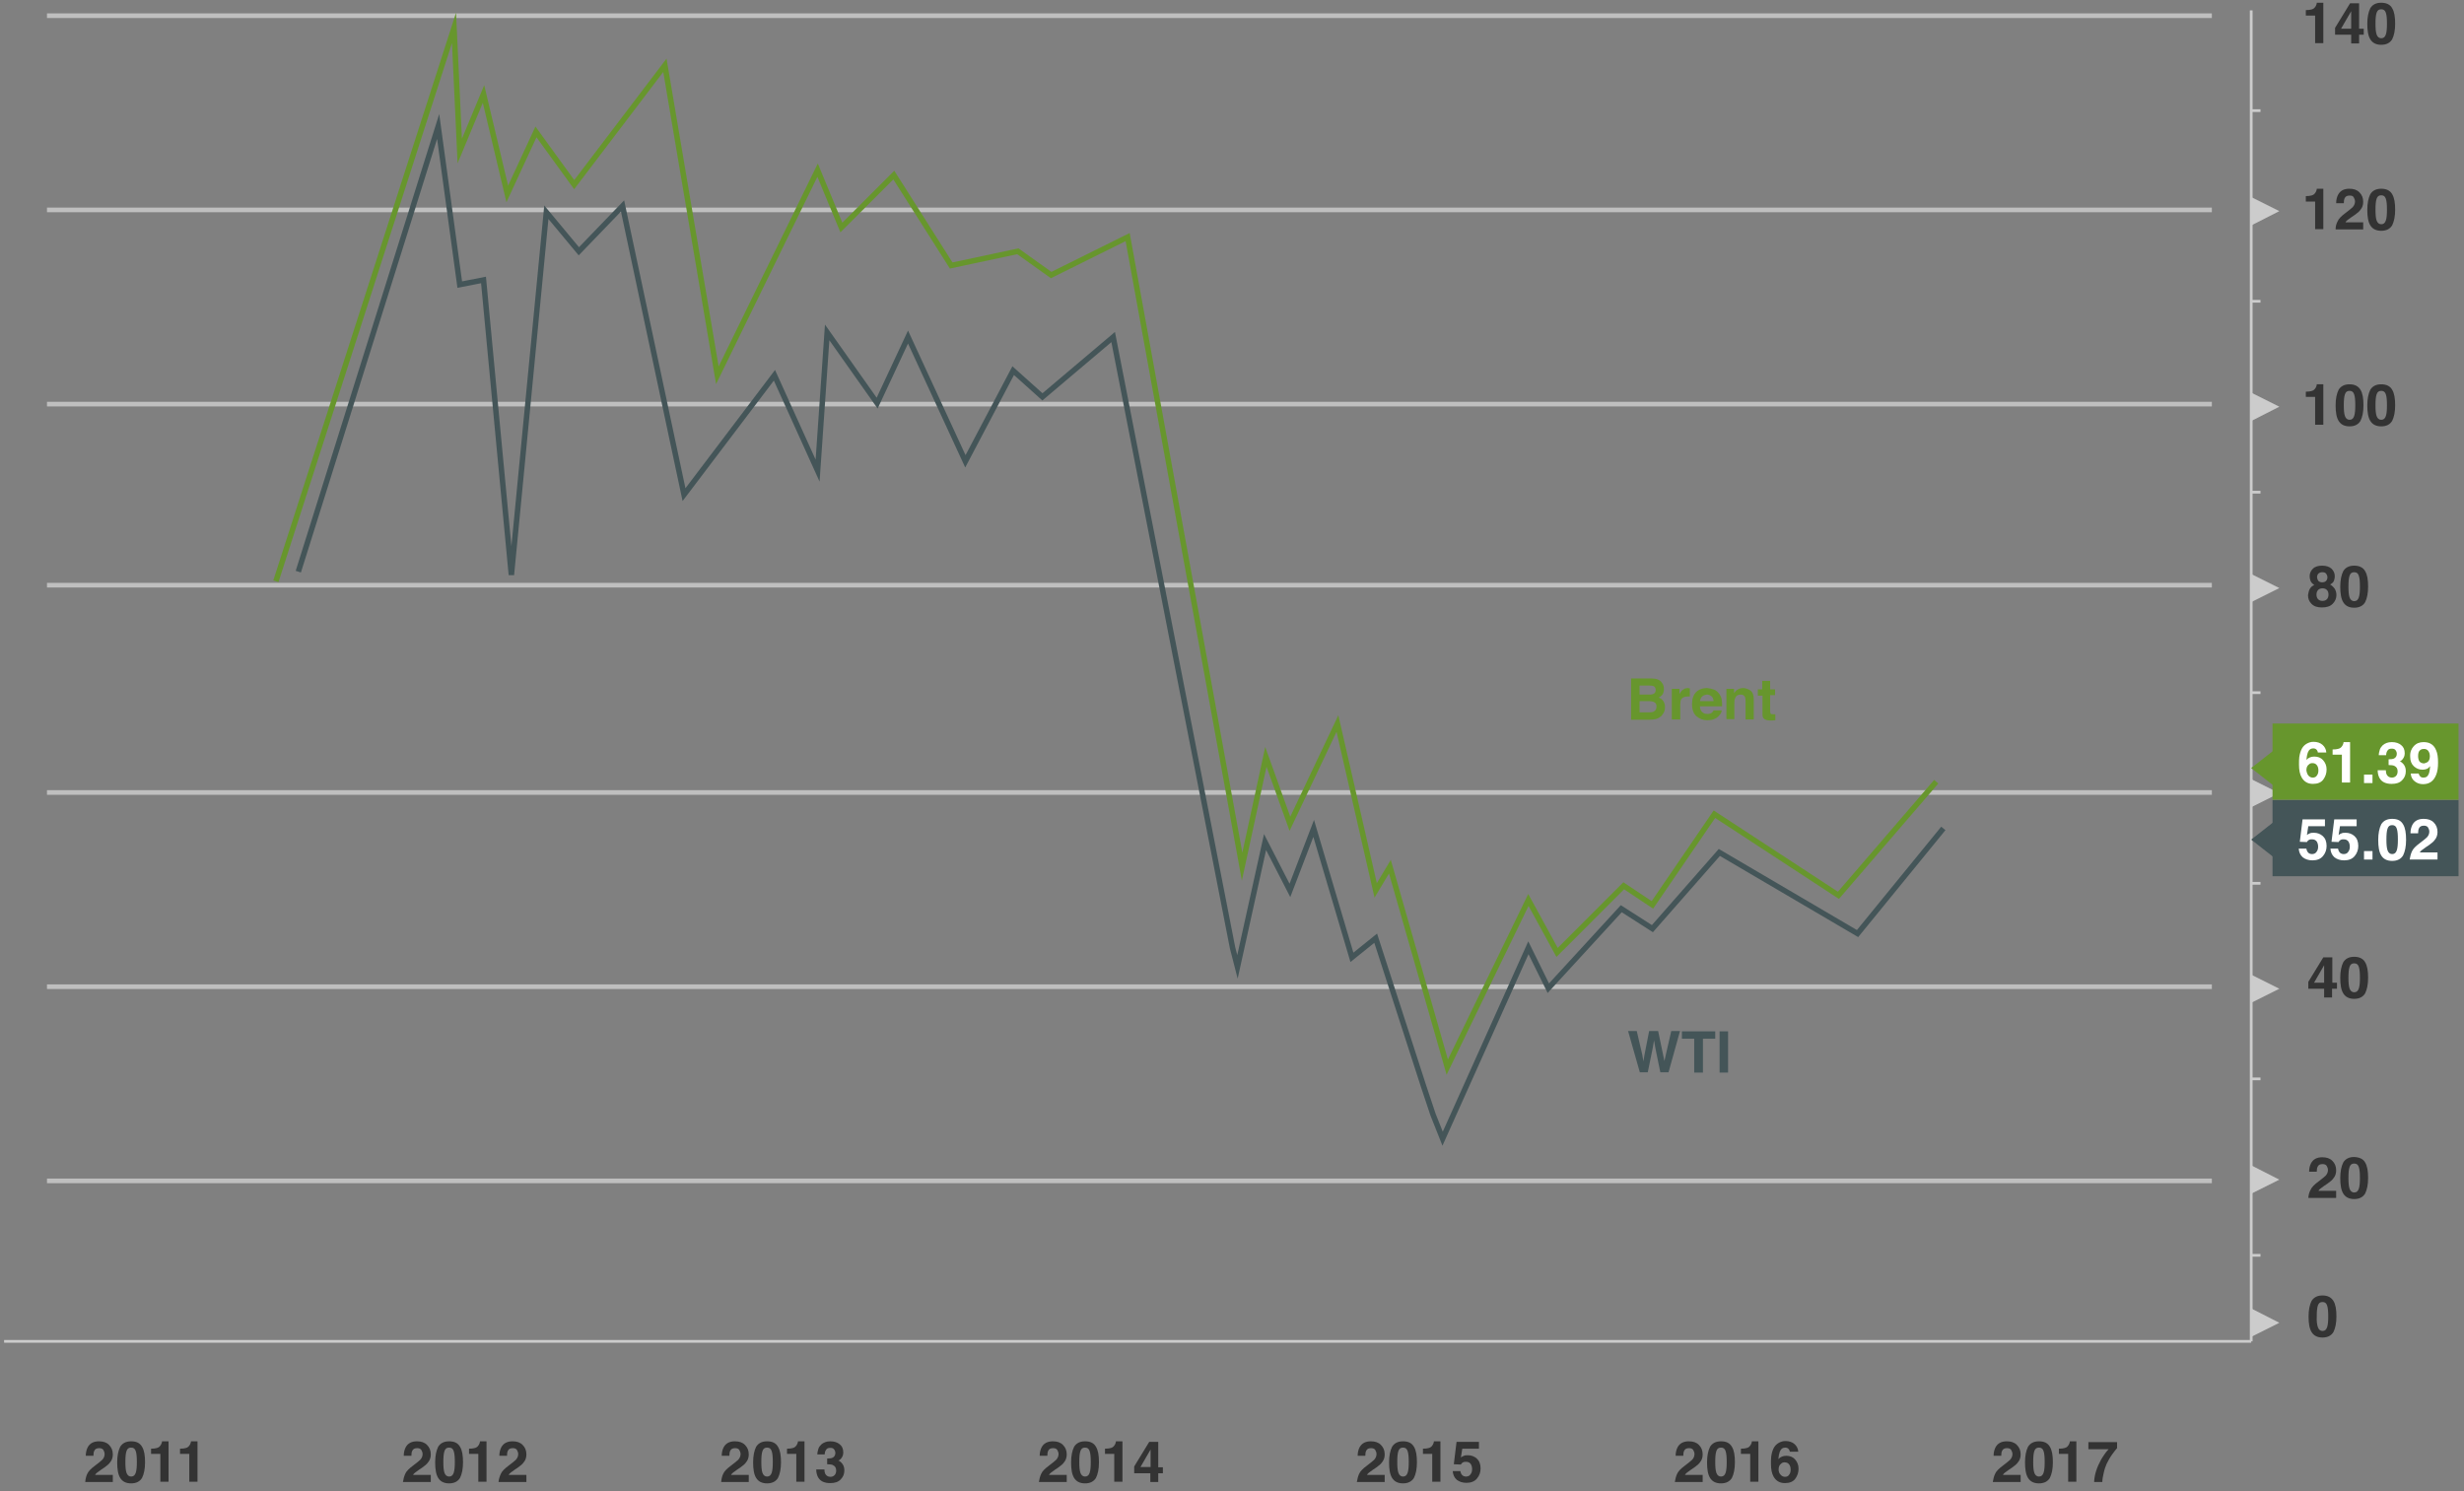 <?xml version="1.0" encoding="utf-8"?>
<!-- Generator: Adobe Illustrator 21.1.0, SVG Export Plug-In . SVG Version: 6.00 Build 0)  -->
<svg version="1.1" id="Layer_1" xmlns="http://www.w3.org/2000/svg" xmlns:xlink="http://www.w3.org/1999/xlink" x="0px" y="0px"
	 viewBox="0 0 902 546" style="enable-background:new 0 0 902 546;" xml:space="preserve">
<rect x="0" y="0" width="902" height="546" fill="#808080" stroke="none"/>
<style type="text/css">
	.st0{fill:#CCCCCC;}
	.st1{fill:#445558;}
	.st2{fill:#67962D;}
	.st3{opacity:0.6;fill:#EAEAEA;}
	.st4{fill:#333333;}
	.st5{fill:none;stroke:#CCCCCC;stroke-miterlimit:10;}
	.st6{fill:#FFFFFF;}
	.st7{fill:none;stroke:#67962D;stroke-width:2;stroke-miterlimit:10;}
	.st8{fill:none;stroke:#445558;stroke-width:2;stroke-miterlimit:10;}
</style>
<polygon class="st0" points="834.4,290.4 823.8,285.1 823.8,295.7 "/>
<rect x="831.9" y="292.9" class="st1" width="68.1" height="27.9"/>
<rect x="831.9" y="264.9" class="st2" width="68.1" height="27.9"/>
<g>
	<g>
		<rect x="17.2" y="76" class="st3" width="792.5" height="1.7"/>
		<rect x="17.2" y="147.1" class="st3" width="792.5" height="1.7"/>
		<rect x="17.2" y="4.9" class="st3" width="792.5" height="1.7"/>
		<rect x="17.2" y="289.3" class="st3" width="792.5" height="1.7"/>
		<rect x="17.2" y="360.4" class="st3" width="792.5" height="1.7"/>
		<rect x="17.2" y="431.5" class="st3" width="792.5" height="1.7"/>
		<rect x="17.2" y="213.4" class="st3" width="792.5" height="1.7"/>
	</g>
</g>
<g>
	<path class="st4" d="M845.5,215.7c0.4-0.7,0.9-1.2,1.7-1.5c-0.7-0.5-1.2-1-1.4-1.6c-0.2-0.6-0.3-1.1-0.3-1.6c0-1.1,0.4-2,1.2-2.8
		c0.8-0.8,2-1.1,3.4-1.1c1.5,0,2.6,0.4,3.4,1.1c0.8,0.8,1.2,1.7,1.2,2.8c0,0.5-0.1,1-0.3,1.6c-0.2,0.6-0.7,1-1.4,1.4
		c0.7,0.4,1.3,1,1.7,1.6c0.4,0.7,0.6,1.4,0.6,2.3c0,1.2-0.5,2.3-1.4,3.2c-0.9,0.9-2.2,1.3-3.9,1.3c-1.7,0-2.9-0.4-3.8-1.3
		c-0.9-0.9-1.3-1.9-1.3-3.2C845,217.1,845.2,216.3,845.5,215.7z M848.6,219.4c0.4,0.4,0.9,0.6,1.6,0.6s1.2-0.2,1.6-0.6
		c0.4-0.4,0.6-1,0.6-1.7c0-0.8-0.2-1.3-0.6-1.7c-0.4-0.4-0.9-0.6-1.6-0.6s-1.2,0.2-1.6,0.6c-0.4,0.4-0.6,1-0.6,1.7
		C848,218.4,848.2,219,848.6,219.4z M848.7,212.7c0.3,0.3,0.8,0.5,1.4,0.5c0.6,0,1.1-0.2,1.4-0.5c0.3-0.3,0.5-0.8,0.5-1.3
		c0-0.6-0.2-1-0.5-1.4s-0.8-0.5-1.4-0.5c-0.6,0-1,0.2-1.4,0.5c-0.3,0.3-0.5,0.8-0.5,1.4C848.3,211.9,848.4,212.3,848.7,212.7z"/>
	<path class="st4" d="M865.8,209.1c0.8,1.3,1.1,3.2,1.1,5.7c0,2.4-0.4,4.3-1.1,5.7c-0.8,1.3-2.1,2-4,2c-1.9,0-3.2-0.7-4-2
		c-0.8-1.3-1.1-3.2-1.1-5.7c0-2.4,0.4-4.3,1.1-5.7c0.8-1.3,2.1-2,4-2C863.7,207.1,865.1,207.8,865.8,209.1z M860.1,218.7
		c0.3,0.9,0.9,1.4,1.7,1.4c0.9,0,1.4-0.5,1.7-1.4c0.3-0.9,0.4-2.2,0.4-3.9c0-1.8-0.1-3.1-0.4-4c-0.3-0.9-0.8-1.3-1.7-1.3
		c-0.9,0-1.4,0.4-1.7,1.3c-0.3,0.9-0.4,2.2-0.4,4C859.7,216.5,859.8,217.8,860.1,218.7z"/>
</g>
<g>
	<path class="st4" d="M855.4,362h-1.7v3.2h-2.9V362H845v-2.5l5.5-9h3.3v9.3h1.7V362z M850.8,359.8v-6.4l-3.7,6.4H850.8z"/>
	<path class="st4" d="M865.8,352.3c0.8,1.3,1.1,3.2,1.1,5.7c0,2.4-0.4,4.3-1.1,5.7c-0.8,1.3-2.1,2-4,2c-1.9,0-3.2-0.7-4-2
		c-0.8-1.3-1.1-3.2-1.1-5.7c0-2.4,0.4-4.3,1.1-5.7c0.8-1.3,2.1-2,4-2C863.7,350.3,865.1,351,865.8,352.3z M860.1,361.9
		c0.3,0.9,0.9,1.4,1.7,1.4c0.9,0,1.4-0.5,1.7-1.4c0.3-0.9,0.4-2.2,0.4-3.9c0-1.8-0.1-3.1-0.4-4c-0.3-0.9-0.8-1.3-1.7-1.3
		c-0.9,0-1.4,0.4-1.7,1.3c-0.3,0.9-0.4,2.2-0.4,4C859.7,359.7,859.8,361,860.1,361.9z"/>
</g>
<g>
	<path class="st4" d="M854.2,476.3c0.8,1.3,1.1,3.2,1.1,5.7c0,2.4-0.4,4.3-1.1,5.7c-0.8,1.3-2.1,2-4,2c-1.9,0-3.2-0.7-4-2
		c-0.8-1.3-1.1-3.2-1.1-5.7c0-2.4,0.4-4.3,1.1-5.7c0.8-1.3,2.1-2,4-2C852.1,474.3,853.4,475,854.2,476.3z M848.5,485.9
		c0.3,0.9,0.9,1.4,1.7,1.4c0.9,0,1.4-0.5,1.7-1.4c0.3-0.9,0.4-2.2,0.4-3.9c0-1.8-0.1-3.1-0.4-4c-0.3-0.9-0.8-1.3-1.7-1.3
		c-0.9,0-1.4,0.4-1.7,1.3c-0.3,0.9-0.4,2.2-0.4,4C848,483.7,848.2,485,848.5,485.9z"/>
</g>
<g>
	<path class="st4" d="M844.1,5.7v-2c0.9,0,1.6-0.1,1.9-0.2c0.6-0.1,1.1-0.4,1.4-0.8c0.3-0.3,0.4-0.6,0.6-1.1
		c0.1-0.3,0.1-0.5,0.1-0.6h2.4v14.8h-3V5.7H844.1z"/>
	<path class="st4" d="M865.3,12.7h-1.7v3.2h-2.9v-3.2h-5.9v-2.5l5.5-9h3.3v9.3h1.7V12.7z M860.7,10.5V4.1l-3.7,6.4H860.7z"/>
	<path class="st4" d="M875.7,3c0.8,1.3,1.1,3.2,1.1,5.7c0,2.4-0.4,4.3-1.1,5.7c-0.8,1.3-2.1,2-4,2c-1.9,0-3.2-0.7-4-2
		s-1.1-3.2-1.1-5.7c0-2.4,0.4-4.3,1.1-5.7c0.8-1.3,2.1-2,4-2C873.6,1,875,1.7,875.7,3z M870,12.6c0.3,0.9,0.9,1.4,1.7,1.4
		c0.9,0,1.4-0.5,1.7-1.4c0.3-0.9,0.4-2.2,0.4-3.9c0-1.8-0.1-3.1-0.4-4c-0.3-0.9-0.8-1.3-1.7-1.3c-0.9,0-1.4,0.4-1.7,1.3
		c-0.3,0.9-0.4,2.2-0.4,4C869.6,10.4,869.7,11.7,870,12.6z"/>
</g>
<g>
	<path class="st4" d="M844.1,73.8v-2c0.9,0,1.6-0.1,1.9-0.2c0.6-0.1,1.1-0.4,1.4-0.8c0.3-0.3,0.4-0.6,0.6-1.1
		c0.1-0.3,0.1-0.5,0.1-0.6h2.4v14.8h-3V73.8H844.1z"/>
	<path class="st4" d="M855.7,81.1c0.4-1,1.4-2,2.9-3.1c1.3-1,2.2-1.7,2.6-2.1c0.6-0.6,0.9-1.4,0.9-2.1c0-0.6-0.2-1.1-0.5-1.6
		s-0.8-0.6-1.5-0.6c-0.9,0-1.5,0.3-1.8,1c-0.2,0.4-0.3,1-0.3,1.8h-2.8c0-1.3,0.3-2.3,0.7-3.1c0.8-1.5,2.2-2.2,4.1-2.2
		c1.6,0,2.8,0.4,3.7,1.3c0.9,0.9,1.4,2,1.4,3.5c0,1.1-0.3,2.1-1,2.9c-0.4,0.6-1.1,1.2-2.1,1.9l-1.2,0.8c-0.7,0.5-1.2,0.9-1.5,1.1
		c-0.3,0.2-0.5,0.5-0.7,0.8h6.5v2.6H855C855,83,855.2,82,855.7,81.1z"/>
	<path class="st4" d="M875.7,71.1c0.8,1.3,1.1,3.2,1.1,5.7c0,2.4-0.4,4.3-1.1,5.7c-0.8,1.3-2.1,2-4,2c-1.9,0-3.2-0.7-4-2
		s-1.1-3.2-1.1-5.7c0-2.4,0.4-4.3,1.1-5.7c0.8-1.3,2.1-2,4-2C873.6,69.1,875,69.8,875.7,71.1z M870,80.7c0.3,0.9,0.9,1.4,1.7,1.4
		c0.9,0,1.4-0.5,1.7-1.4c0.3-0.9,0.4-2.2,0.4-3.9c0-1.8-0.1-3.1-0.4-4c-0.3-0.9-0.8-1.3-1.7-1.3c-0.9,0-1.4,0.4-1.7,1.3
		c-0.3,0.9-0.4,2.2-0.4,4C869.6,78.5,869.7,79.8,870,80.7z"/>
</g>
<g>
	<path class="st4" d="M844.1,145.4v-2c0.9,0,1.6-0.1,1.9-0.2c0.6-0.1,1.1-0.4,1.4-0.8c0.3-0.3,0.4-0.6,0.6-1.1
		c0.1-0.3,0.1-0.5,0.1-0.6h2.4v14.8h-3v-10.2H844.1z"/>
	<path class="st4" d="M864.1,142.7c0.8,1.3,1.1,3.2,1.1,5.7c0,2.4-0.4,4.3-1.1,5.7c-0.8,1.3-2.1,2-4,2c-1.9,0-3.2-0.7-4-2
		c-0.8-1.3-1.1-3.2-1.1-5.7c0-2.4,0.4-4.3,1.1-5.7c0.8-1.3,2.1-2,4-2C862,140.7,863.3,141.4,864.1,142.7z M858.4,152.3
		c0.3,0.9,0.9,1.4,1.7,1.4c0.9,0,1.4-0.5,1.7-1.4c0.3-0.9,0.4-2.2,0.4-3.9c0-1.8-0.1-3.1-0.4-4c-0.3-0.9-0.8-1.3-1.7-1.3
		c-0.9,0-1.4,0.4-1.7,1.3c-0.3,0.9-0.4,2.2-0.4,4C858,150.1,858.1,151.4,858.4,152.3z"/>
	<path class="st4" d="M875.7,142.7c0.8,1.3,1.1,3.2,1.1,5.7c0,2.4-0.4,4.3-1.1,5.7c-0.8,1.3-2.1,2-4,2c-1.9,0-3.2-0.7-4-2
		s-1.1-3.2-1.1-5.7c0-2.4,0.4-4.3,1.1-5.7c0.8-1.3,2.1-2,4-2C873.6,140.7,875,141.4,875.7,142.7z M870,152.3
		c0.3,0.9,0.9,1.4,1.7,1.4c0.9,0,1.4-0.5,1.7-1.4c0.3-0.9,0.4-2.2,0.4-3.9c0-1.8-0.1-3.1-0.4-4c-0.3-0.9-0.8-1.3-1.7-1.3
		c-0.9,0-1.4,0.4-1.7,1.3c-0.3,0.9-0.4,2.2-0.4,4C869.6,150.1,869.7,151.4,870,152.3z"/>
</g>
<line class="st5" x1="824.1" y1="3.8" x2="824.1" y2="491.1"/>
<line class="st5" x1="824.1" y1="491.1" x2="1.5" y2="491.1"/>
<g>
	<path class="st2" d="M608.4,250c0.5,0.6,0.7,1.4,0.7,2.3c0,0.9-0.2,1.7-0.7,2.2c-0.3,0.3-0.6,0.6-1.2,0.9c0.8,0.3,1.3,0.7,1.7,1.3
		c0.4,0.6,0.6,1.3,0.6,2.2c0,0.9-0.2,1.7-0.7,2.4c-0.3,0.5-0.6,0.9-1.1,1.2c-0.5,0.4-1,0.6-1.7,0.8c-0.7,0.1-1.4,0.2-2.1,0.2h-6.8
		v-15.1h7.3C606.4,248.4,607.7,248.9,608.4,250z M600.2,251v3.3h3.7c0.7,0,1.2-0.1,1.6-0.4c0.4-0.2,0.6-0.7,0.6-1.3
		c0-0.7-0.3-1.2-0.8-1.4c-0.5-0.2-1.1-0.2-1.8-0.2H600.2z M600.2,256.8v4h3.7c0.7,0,1.2-0.1,1.5-0.3c0.7-0.3,1-1,1-1.9
		c0-0.8-0.3-1.3-1-1.6c-0.4-0.2-0.9-0.2-1.5-0.3H600.2z"/>
	<path class="st2" d="M618.3,252c0,0,0.1,0,0.3,0v3c-0.2,0-0.3,0-0.5,0c-0.1,0-0.3,0-0.3,0c-1.2,0-2,0.4-2.4,1.1
		c-0.2,0.4-0.3,1.1-0.3,2v5.3H612v-11.2h2.8v1.9c0.4-0.7,0.8-1.3,1.2-1.5c0.5-0.5,1.3-0.7,2.1-0.7C618.2,252,618.2,252,618.3,252z"
		/>
	<path class="st2" d="M627.5,252.5c0.8,0.3,1.4,0.9,1.9,1.6c0.5,0.7,0.8,1.4,0.9,2.3c0.1,0.5,0.1,1.2,0.1,2.2h-8.1
		c0,1.1,0.4,1.9,1.2,2.4c0.4,0.3,1,0.4,1.6,0.4c0.7,0,1.2-0.2,1.6-0.5c0.2-0.2,0.4-0.4,0.6-0.8h3c-0.1,0.7-0.4,1.3-1.1,2
		c-1,1.1-2.4,1.6-4.2,1.6c-1.5,0-2.8-0.5-3.9-1.4s-1.7-2.4-1.7-4.5c0-1.9,0.5-3.4,1.5-4.4c1-1,2.4-1.5,4-1.5
		C625.8,252,626.7,252.2,627.5,252.5z M623.1,255c-0.4,0.4-0.7,1-0.8,1.7h5c-0.1-0.8-0.3-1.4-0.8-1.8c-0.5-0.4-1-0.6-1.7-0.6
		C624.1,254.4,623.5,254.6,623.1,255z"/>
	<path class="st2" d="M640.9,252.9c0.7,0.6,1.1,1.6,1.1,3v7.5h-3v-6.8c0-0.6-0.1-1-0.2-1.4c-0.3-0.6-0.8-0.9-1.6-0.9
		c-1,0-1.7,0.4-2,1.3c-0.2,0.4-0.3,1-0.3,1.7v6h-2.9v-11.1h2.8v1.6c0.4-0.6,0.7-1,1.1-1.2c0.6-0.4,1.4-0.7,2.3-0.7
		C639.2,252,640.1,252.3,640.9,252.9z"/>
	<path class="st2" d="M643.5,254.5v-2.1h1.6v-3.1h2.9v3.1h1.8v2.1H648v5.9c0,0.5,0.1,0.7,0.2,0.9s0.5,0.2,1.1,0.2c0.1,0,0.2,0,0.3,0
		c0.1,0,0.2,0,0.3,0v2.2l-1.4,0.1c-1.4,0-2.3-0.2-2.8-0.7c-0.3-0.3-0.5-0.8-0.5-1.5v-6.9H643.5z"/>
</g>
<g>
	<path class="st4" d="M31.9,539.7c0.4-1,1.4-2,2.9-3.1c1.3-1,2.2-1.7,2.6-2.1c0.6-0.6,0.9-1.4,0.9-2.1c0-0.6-0.2-1.1-0.5-1.6
		c-0.3-0.4-0.8-0.6-1.5-0.6c-0.9,0-1.5,0.3-1.8,1c-0.2,0.4-0.3,1-0.3,1.8h-2.8c0-1.3,0.3-2.3,0.7-3.1c0.8-1.5,2.2-2.2,4.1-2.2
		c1.6,0,2.8,0.4,3.7,1.3c0.9,0.9,1.4,2,1.4,3.5c0,1.1-0.3,2.1-1,2.9c-0.4,0.6-1.1,1.2-2.1,1.9l-1.2,0.8c-0.7,0.5-1.2,0.9-1.5,1.1
		c-0.3,0.2-0.5,0.5-0.7,0.8h6.5v2.6H31.2C31.3,541.5,31.5,540.6,31.9,539.7z"/>
	<path class="st4" d="M52,529.7c0.8,1.3,1.1,3.2,1.1,5.7c0,2.4-0.4,4.3-1.1,5.7c-0.8,1.3-2.1,2-4,2c-1.9,0-3.2-0.7-4-2
		s-1.1-3.2-1.1-5.7c0-2.4,0.4-4.3,1.1-5.7c0.8-1.3,2.1-2,4-2C49.9,527.7,51.2,528.3,52,529.7z M46.3,539.2c0.3,0.9,0.9,1.4,1.7,1.4
		c0.9,0,1.4-0.5,1.7-1.4c0.3-0.9,0.4-2.2,0.4-3.9c0-1.8-0.1-3.1-0.4-4c-0.3-0.9-0.8-1.3-1.7-1.3c-0.9,0-1.4,0.4-1.7,1.3
		c-0.3,0.9-0.4,2.2-0.4,4C45.9,537,46,538.3,46.3,539.2z"/>
	<path class="st4" d="M55.3,532.4v-2c0.9,0,1.6-0.1,1.9-0.2c0.6-0.1,1.1-0.4,1.4-0.8c0.3-0.3,0.4-0.6,0.6-1.1
		c0.1-0.3,0.1-0.5,0.1-0.6h2.4v14.8h-3v-10.2H55.3z"/>
	<path class="st4" d="M65.9,532.4v-2c0.9,0,1.6-0.1,1.9-0.2c0.6-0.1,1.1-0.4,1.4-0.8c0.3-0.3,0.4-0.6,0.6-1.1
		c0.1-0.3,0.1-0.5,0.1-0.6h2.4v14.8h-3v-10.2H65.9z"/>
</g>
<g>
	<path class="st4" d="M148.3,539.7c0.4-1,1.4-2,2.9-3.1c1.3-1,2.2-1.7,2.6-2.1c0.6-0.6,0.9-1.4,0.9-2.1c0-0.6-0.2-1.1-0.5-1.6
		c-0.3-0.4-0.8-0.6-1.5-0.6c-0.9,0-1.5,0.3-1.8,1c-0.2,0.4-0.3,1-0.3,1.8h-2.8c0-1.3,0.3-2.3,0.7-3.1c0.8-1.5,2.2-2.2,4.1-2.2
		c1.6,0,2.8,0.4,3.7,1.3c0.9,0.9,1.4,2,1.4,3.5c0,1.1-0.3,2.1-1,2.9c-0.4,0.6-1.1,1.2-2.1,1.9l-1.2,0.8c-0.7,0.5-1.2,0.9-1.5,1.1
		c-0.3,0.2-0.5,0.5-0.7,0.8h6.5v2.6h-10.2C147.7,541.5,147.9,540.6,148.3,539.7z"/>
	<path class="st4" d="M168.4,529.7c0.8,1.3,1.1,3.2,1.1,5.7c0,2.4-0.4,4.3-1.1,5.7c-0.8,1.3-2.1,2-4,2c-1.9,0-3.2-0.7-4-2
		s-1.1-3.2-1.1-5.7c0-2.4,0.4-4.3,1.1-5.7c0.8-1.3,2.1-2,4-2C166.3,527.7,167.6,528.3,168.4,529.7z M162.7,539.2
		c0.3,0.9,0.9,1.4,1.7,1.4c0.9,0,1.4-0.5,1.7-1.4c0.3-0.9,0.4-2.2,0.4-3.9c0-1.8-0.1-3.1-0.4-4c-0.3-0.9-0.8-1.3-1.7-1.3
		c-0.9,0-1.4,0.4-1.7,1.3c-0.3,0.9-0.4,2.2-0.4,4C162.3,537,162.4,538.3,162.7,539.2z"/>
	<path class="st4" d="M171.7,532.4v-2c0.9,0,1.6-0.1,1.9-0.2c0.6-0.1,1.1-0.4,1.4-0.8c0.3-0.3,0.4-0.6,0.6-1.1
		c0.1-0.3,0.1-0.5,0.1-0.6h2.4v14.8h-3v-10.2H171.7z"/>
	<path class="st4" d="M183.3,539.7c0.4-1,1.4-2,2.9-3.1c1.3-1,2.2-1.7,2.6-2.1c0.6-0.6,0.9-1.4,0.9-2.1c0-0.6-0.2-1.1-0.5-1.6
		c-0.3-0.4-0.8-0.6-1.5-0.6c-0.9,0-1.5,0.3-1.8,1c-0.2,0.4-0.3,1-0.3,1.8h-2.8c0-1.3,0.3-2.3,0.7-3.1c0.8-1.5,2.2-2.2,4.1-2.2
		c1.6,0,2.8,0.4,3.7,1.3c0.9,0.9,1.4,2,1.4,3.5c0,1.1-0.3,2.1-1,2.9c-0.4,0.6-1.1,1.2-2.1,1.9l-1.2,0.8c-0.7,0.5-1.2,0.9-1.5,1.1
		c-0.3,0.2-0.5,0.5-0.7,0.8h6.5v2.6h-10.2C182.6,541.5,182.9,540.6,183.3,539.7z"/>
</g>
<g>
	<path class="st4" d="M264.7,539.7c0.4-1,1.4-2,2.9-3.1c1.3-1,2.2-1.7,2.6-2.1c0.6-0.6,0.9-1.4,0.9-2.1c0-0.6-0.2-1.1-0.5-1.6
		c-0.3-0.4-0.8-0.6-1.5-0.6c-0.9,0-1.5,0.3-1.8,1c-0.2,0.4-0.3,1-0.3,1.8h-2.8c0-1.3,0.3-2.3,0.7-3.1c0.8-1.5,2.2-2.2,4.1-2.2
		c1.6,0,2.8,0.4,3.7,1.3c0.9,0.9,1.4,2,1.4,3.5c0,1.1-0.3,2.1-1,2.9c-0.4,0.6-1.1,1.2-2.1,1.9l-1.2,0.8c-0.7,0.5-1.2,0.9-1.5,1.1
		c-0.3,0.2-0.5,0.5-0.7,0.8h6.5v2.6H264C264.1,541.5,264.3,540.6,264.7,539.7z"/>
	<path class="st4" d="M284.8,529.7c0.8,1.3,1.1,3.2,1.1,5.7c0,2.4-0.4,4.3-1.1,5.7c-0.8,1.3-2.1,2-4,2c-1.9,0-3.2-0.7-4-2
		s-1.1-3.2-1.1-5.7c0-2.4,0.4-4.3,1.1-5.7c0.8-1.3,2.1-2,4-2C282.7,527.7,284,528.3,284.8,529.7z M279.1,539.2
		c0.3,0.9,0.9,1.4,1.7,1.4c0.9,0,1.4-0.5,1.7-1.4c0.3-0.9,0.4-2.2,0.4-3.9c0-1.8-0.1-3.1-0.4-4c-0.3-0.9-0.8-1.3-1.7-1.3
		c-0.9,0-1.4,0.4-1.7,1.3c-0.3,0.9-0.4,2.2-0.4,4C278.7,537,278.8,538.3,279.1,539.2z"/>
	<path class="st4" d="M288.1,532.4v-2c0.9,0,1.6-0.1,1.9-0.2c0.6-0.1,1.1-0.4,1.4-0.8c0.3-0.3,0.4-0.6,0.6-1.1
		c0.1-0.3,0.1-0.5,0.1-0.6h2.4v14.8h-3v-10.2H288.1z"/>
	<path class="st4" d="M301.8,538.1c0,0.6,0.1,1.1,0.3,1.5c0.4,0.7,1,1.1,1.9,1.1c0.6,0,1.1-0.2,1.5-0.6c0.4-0.4,0.6-1,0.6-1.7
		c0-1-0.4-1.6-1.2-2c-0.4-0.2-1.2-0.3-2.1-0.3V534c0.9,0,1.6-0.1,2-0.3c0.6-0.3,1-0.9,1-1.7c0-0.6-0.2-1-0.5-1.4
		c-0.3-0.4-0.8-0.5-1.4-0.5c-0.7,0-1.2,0.2-1.5,0.7c-0.3,0.4-0.5,1-0.5,1.7h-2.7c0-0.7,0.2-1.4,0.4-2.1c0.2-0.6,0.6-1.1,1.1-1.6
		c0.4-0.3,0.8-0.6,1.4-0.8c0.5-0.2,1.2-0.3,1.9-0.3c1.4,0,2.6,0.4,3.4,1.1c0.9,0.7,1.3,1.7,1.3,3c0,0.9-0.3,1.6-0.8,2.2
		c-0.3,0.4-0.7,0.6-1,0.8c0.3,0,0.6,0.2,1.1,0.7c0.7,0.7,1.1,1.6,1.1,2.8c0,1.3-0.4,2.4-1.3,3.3c-0.9,1-2.2,1.4-3.9,1.4
		c-2.1,0-3.6-0.7-4.4-2.1c-0.4-0.7-0.7-1.7-0.7-2.9H301.8z"/>
</g>
<g>
	<path class="st4" d="M381.1,539.7c0.4-1,1.4-2,2.9-3.1c1.3-1,2.2-1.7,2.6-2.1c0.6-0.6,0.9-1.4,0.9-2.1c0-0.6-0.2-1.1-0.5-1.6
		c-0.3-0.4-0.8-0.6-1.5-0.6c-0.9,0-1.5,0.3-1.8,1c-0.2,0.4-0.3,1-0.3,1.8h-2.8c0-1.3,0.3-2.3,0.7-3.1c0.8-1.5,2.2-2.2,4.1-2.2
		c1.6,0,2.8,0.4,3.7,1.3c0.9,0.9,1.4,2,1.4,3.5c0,1.1-0.3,2.1-1,2.9c-0.4,0.6-1.1,1.2-2.1,1.9l-1.2,0.8c-0.7,0.5-1.2,0.9-1.5,1.1
		c-0.3,0.2-0.5,0.5-0.7,0.8h6.5v2.6h-10.2C380.5,541.5,380.7,540.6,381.1,539.7z"/>
	<path class="st4" d="M401.2,529.7c0.8,1.3,1.1,3.2,1.1,5.7c0,2.4-0.4,4.3-1.1,5.7c-0.8,1.3-2.1,2-4,2c-1.9,0-3.2-0.7-4-2
		s-1.1-3.2-1.1-5.7c0-2.4,0.4-4.3,1.1-5.7c0.8-1.3,2.1-2,4-2C399.1,527.7,400.4,528.3,401.2,529.7z M395.5,539.2
		c0.3,0.9,0.9,1.4,1.7,1.4c0.9,0,1.4-0.5,1.7-1.4c0.3-0.9,0.4-2.2,0.4-3.9c0-1.8-0.1-3.1-0.4-4c-0.3-0.9-0.8-1.3-1.7-1.3
		c-0.9,0-1.4,0.4-1.7,1.3c-0.3,0.9-0.4,2.2-0.4,4C395.1,537,395.2,538.3,395.5,539.2z"/>
	<path class="st4" d="M404.5,532.4v-2c0.9,0,1.6-0.1,1.9-0.2c0.6-0.1,1.1-0.4,1.4-0.8c0.3-0.3,0.4-0.6,0.6-1.1
		c0.1-0.3,0.1-0.5,0.1-0.6h2.4v14.8h-3v-10.2H404.5z"/>
	<path class="st4" d="M425.7,539.4H424v3.2h-2.9v-3.2h-5.9v-2.5l5.5-9h3.3v9.3h1.7V539.4z M421.2,537.1v-6.4l-3.7,6.4H421.2z"/>
</g>
<g>
	<path class="st4" d="M497.5,539.7c0.4-1,1.4-2,2.9-3.1c1.3-1,2.2-1.7,2.6-2.1c0.6-0.6,0.9-1.4,0.9-2.1c0-0.6-0.2-1.1-0.5-1.6
		c-0.3-0.4-0.8-0.6-1.5-0.6c-0.9,0-1.5,0.3-1.8,1c-0.2,0.4-0.3,1-0.3,1.8H497c0-1.3,0.3-2.3,0.7-3.1c0.8-1.5,2.2-2.2,4.1-2.2
		c1.6,0,2.8,0.4,3.7,1.3c0.9,0.9,1.4,2,1.4,3.5c0,1.1-0.3,2.1-1,2.9c-0.4,0.6-1.1,1.2-2.1,1.9l-1.2,0.8c-0.7,0.5-1.2,0.9-1.5,1.1
		c-0.3,0.2-0.5,0.5-0.7,0.8h6.5v2.6h-10.2C496.9,541.5,497.1,540.6,497.5,539.7z"/>
	<path class="st4" d="M517.6,529.7c0.8,1.3,1.1,3.2,1.1,5.7c0,2.4-0.4,4.3-1.1,5.7c-0.8,1.3-2.1,2-4,2c-1.9,0-3.2-0.7-4-2
		c-0.8-1.3-1.1-3.2-1.1-5.7c0-2.4,0.4-4.3,1.1-5.7c0.8-1.3,2.1-2,4-2C515.5,527.7,516.8,528.3,517.6,529.7z M511.9,539.2
		c0.3,0.9,0.9,1.4,1.7,1.4c0.9,0,1.4-0.5,1.7-1.4c0.3-0.9,0.4-2.2,0.4-3.9c0-1.8-0.1-3.1-0.4-4c-0.3-0.9-0.8-1.3-1.7-1.3
		c-0.9,0-1.4,0.4-1.7,1.3c-0.3,0.9-0.4,2.2-0.4,4C511.5,537,511.6,538.3,511.9,539.2z"/>
	<path class="st4" d="M520.9,532.4v-2c0.9,0,1.6-0.1,1.9-0.2c0.6-0.1,1.1-0.4,1.4-0.8c0.3-0.3,0.4-0.6,0.6-1.1
		c0.1-0.3,0.1-0.5,0.1-0.6h2.4v14.8h-3v-10.2H520.9z"/>
	<path class="st4" d="M534.6,538.6c0.1,0.6,0.3,1.1,0.7,1.5c0.3,0.3,0.8,0.5,1.4,0.5c0.7,0,1.3-0.3,1.6-0.8c0.4-0.5,0.6-1.1,0.6-1.9
		c0-0.8-0.2-1.4-0.5-1.9c-0.4-0.5-0.9-0.8-1.7-0.8c-0.4,0-0.7,0-0.9,0.1c-0.5,0.2-0.8,0.5-1,0.9l-2.6-0.1l1-8.2h8.2v2.5h-6.1
		l-0.5,3.2c0.4-0.3,0.8-0.5,1.1-0.6c0.4-0.2,0.9-0.2,1.5-0.2c1.2,0,2.3,0.4,3.2,1.2c0.9,0.8,1.4,2,1.4,3.6c0,1.4-0.4,2.6-1.3,3.7
		c-0.9,1.1-2.2,1.6-3.9,1.6c-1.4,0-2.6-0.4-3.5-1.1c-0.9-0.8-1.4-1.8-1.5-3.2H534.6z"/>
</g>
<g>
	<path class="st4" d="M613.9,539.7c0.4-1,1.4-2,2.9-3.1c1.3-1,2.2-1.7,2.6-2.1c0.6-0.6,0.9-1.4,0.9-2.1c0-0.6-0.2-1.1-0.5-1.6
		c-0.3-0.4-0.8-0.6-1.5-0.6c-0.9,0-1.5,0.3-1.8,1c-0.2,0.4-0.3,1-0.3,1.8h-2.8c0-1.3,0.3-2.3,0.7-3.1c0.8-1.5,2.2-2.2,4.1-2.2
		c1.6,0,2.8,0.4,3.7,1.3c0.9,0.9,1.4,2,1.4,3.5c0,1.1-0.3,2.1-1,2.9c-0.4,0.6-1.1,1.2-2.1,1.9l-1.2,0.8c-0.7,0.5-1.2,0.9-1.5,1.1
		c-0.3,0.2-0.5,0.5-0.7,0.8h6.5v2.6h-10.2C613.3,541.5,613.5,540.6,613.9,539.7z"/>
	<path class="st4" d="M634,529.7c0.8,1.3,1.1,3.2,1.1,5.7c0,2.4-0.4,4.3-1.1,5.7c-0.8,1.3-2.1,2-4,2c-1.9,0-3.2-0.7-4-2
		c-0.8-1.3-1.1-3.2-1.1-5.7c0-2.4,0.4-4.3,1.1-5.7c0.8-1.3,2.1-2,4-2C631.9,527.7,633.2,528.3,634,529.7z M628.3,539.2
		c0.3,0.9,0.9,1.4,1.7,1.4c0.9,0,1.4-0.5,1.7-1.4c0.3-0.9,0.4-2.2,0.4-3.9c0-1.8-0.1-3.1-0.4-4c-0.3-0.9-0.8-1.3-1.7-1.3
		c-0.9,0-1.4,0.4-1.7,1.3c-0.3,0.9-0.4,2.2-0.4,4C627.9,537,628,538.3,628.3,539.2z"/>
	<path class="st4" d="M637.3,532.4v-2c0.9,0,1.6-0.1,1.9-0.2c0.6-0.1,1.1-0.4,1.4-0.8c0.3-0.3,0.4-0.6,0.6-1.1
		c0.1-0.3,0.1-0.5,0.1-0.6h2.4v14.8h-3v-10.2H637.3z"/>
	<path class="st4" d="M655.2,531.5c0-0.2-0.1-0.5-0.3-0.8c-0.3-0.5-0.8-0.7-1.4-0.7c-0.9,0-1.6,0.5-2,1.6c-0.2,0.6-0.4,1.5-0.5,2.6
		c0.4-0.4,0.8-0.7,1.3-0.9c0.5-0.2,1-0.3,1.6-0.3c1.3,0,2.4,0.4,3.2,1.3c0.8,0.9,1.3,2,1.3,3.4c0,1.4-0.4,2.6-1.2,3.7
		c-0.8,1.1-2.1,1.6-3.8,1.6c-1.9,0-3.2-0.8-4.1-2.3c-0.7-1.2-1-2.8-1-4.7c0-1.1,0-2.1,0.1-2.8c0.2-1.3,0.5-2.3,1-3.2
		c0.4-0.7,1-1.3,1.7-1.7c0.7-0.4,1.5-0.7,2.5-0.7c1.4,0,2.5,0.4,3.3,1.1c0.8,0.7,1.3,1.6,1.4,2.8H655.2z M651.8,539.9
		c0.4,0.5,1,0.8,1.6,0.8c0.6,0,1.2-0.2,1.5-0.7c0.4-0.5,0.6-1.1,0.6-1.9c0-0.9-0.2-1.5-0.6-2c-0.4-0.5-0.9-0.7-1.6-0.7
		c-0.5,0-0.9,0.1-1.3,0.5c-0.6,0.4-0.9,1.2-0.9,2.1C651.1,538.7,651.3,539.4,651.8,539.9z"/>
</g>
<g>
	<path class="st4" d="M730.3,539.7c0.4-1,1.4-2,2.9-3.1c1.3-1,2.2-1.7,2.6-2.1c0.6-0.6,0.9-1.4,0.9-2.1c0-0.6-0.2-1.1-0.5-1.6
		c-0.3-0.4-0.8-0.6-1.5-0.6c-0.9,0-1.5,0.3-1.8,1c-0.2,0.4-0.3,1-0.3,1.8h-2.8c0-1.3,0.3-2.3,0.7-3.1c0.8-1.5,2.2-2.2,4.1-2.2
		c1.6,0,2.8,0.4,3.7,1.3c0.9,0.9,1.4,2,1.4,3.5c0,1.1-0.3,2.1-1,2.9c-0.4,0.6-1.1,1.2-2.1,1.9l-1.2,0.8c-0.7,0.5-1.2,0.9-1.5,1.1
		c-0.3,0.2-0.5,0.5-0.7,0.8h6.5v2.6h-10.2C729.7,541.5,729.9,540.6,730.3,539.7z"/>
	<path class="st4" d="M750.4,529.7c0.8,1.3,1.1,3.2,1.1,5.7c0,2.4-0.4,4.3-1.1,5.7c-0.8,1.3-2.1,2-4,2c-1.9,0-3.2-0.7-4-2
		s-1.1-3.2-1.1-5.7c0-2.4,0.4-4.3,1.1-5.7c0.8-1.3,2.1-2,4-2C748.3,527.7,749.6,528.3,750.4,529.7z M744.7,539.2
		c0.3,0.9,0.9,1.4,1.7,1.4c0.9,0,1.4-0.5,1.7-1.4c0.3-0.9,0.4-2.2,0.4-3.9c0-1.8-0.1-3.1-0.4-4c-0.3-0.9-0.8-1.3-1.7-1.3
		c-0.9,0-1.4,0.4-1.7,1.3c-0.3,0.9-0.4,2.2-0.4,4C744.3,537,744.4,538.3,744.7,539.2z"/>
	<path class="st4" d="M753.7,532.4v-2c0.9,0,1.6-0.1,1.9-0.2c0.6-0.1,1.1-0.4,1.4-0.8c0.3-0.3,0.4-0.6,0.6-1.1
		c0.1-0.3,0.1-0.5,0.1-0.6h2.4v14.8h-3v-10.2H753.7z"/>
	<path class="st4" d="M775,530.2c-0.4,0.4-1,1.2-1.8,2.3c-0.8,1.1-1.4,2.2-2,3.4c-0.4,0.9-0.8,2-1.1,3.4c-0.3,1.3-0.5,2.4-0.5,3.3
		h-3c0.1-2.7,1-5.4,2.6-8.3c1.1-1.8,2-3,2.7-3.7h-7.4l0-2.6H775V530.2z"/>
</g>
<g>
	<path class="st4" d="M845.8,435.7c0.4-1,1.4-2,2.9-3.1c1.3-1,2.2-1.7,2.6-2.1c0.6-0.6,0.9-1.4,0.9-2.1c0-0.6-0.2-1.1-0.5-1.6
		c-0.3-0.4-0.8-0.6-1.5-0.6c-0.9,0-1.5,0.3-1.8,1c-0.2,0.4-0.3,1-0.3,1.8h-2.8c0-1.3,0.3-2.3,0.7-3.1c0.8-1.5,2.2-2.2,4.1-2.2
		c1.6,0,2.8,0.4,3.7,1.3c0.9,0.9,1.4,2,1.4,3.5c0,1.1-0.3,2.1-1,2.9c-0.4,0.6-1.1,1.2-2.1,1.9l-1.2,0.8c-0.7,0.5-1.2,0.9-1.5,1.1
		c-0.3,0.2-0.5,0.5-0.7,0.8h6.5v2.6h-10.2C845.1,437.5,845.3,436.6,845.8,435.7z"/>
	<path class="st4" d="M865.8,425.6c0.8,1.3,1.1,3.2,1.1,5.7c0,2.4-0.4,4.3-1.1,5.7c-0.8,1.3-2.1,2-4,2c-1.9,0-3.2-0.7-4-2
		c-0.8-1.3-1.1-3.2-1.1-5.7c0-2.4,0.4-4.3,1.1-5.7c0.8-1.3,2.1-2,4-2C863.7,423.7,865.1,424.3,865.8,425.6z M860.1,435.2
		c0.3,0.9,0.9,1.4,1.7,1.4c0.9,0,1.4-0.5,1.7-1.4c0.3-0.9,0.4-2.2,0.4-3.9c0-1.8-0.1-3.1-0.4-4c-0.3-0.9-0.8-1.3-1.7-1.3
		c-0.9,0-1.4,0.4-1.7,1.3c-0.3,0.9-0.4,2.2-0.4,4C859.7,433,859.8,434.3,860.1,435.2z"/>
</g>
<line class="st5" x1="823.9" y1="459.6" x2="827.5" y2="459.6"/>
<line class="st5" x1="823.9" y1="395" x2="827.5" y2="395"/>
<line class="st5" x1="823.9" y1="323.4" x2="827.5" y2="323.4"/>
<line class="st5" x1="823.9" y1="253.6" x2="827.5" y2="253.6"/>
<g>
	<path class="st6" d="M848.5,275.5c0-0.2-0.1-0.5-0.3-0.8c-0.3-0.5-0.8-0.7-1.4-0.7c-0.9,0-1.6,0.5-2,1.6c-0.2,0.6-0.4,1.5-0.5,2.6
		c0.4-0.4,0.8-0.7,1.3-0.9c0.5-0.2,1-0.3,1.6-0.3c1.3,0,2.4,0.4,3.2,1.3c0.8,0.9,1.3,2,1.3,3.4c0,1.4-0.4,2.6-1.2,3.7
		c-0.8,1.1-2.1,1.6-3.8,1.6c-1.9,0-3.2-0.8-4.1-2.3c-0.7-1.2-1-2.8-1-4.7c0-1.1,0-2.1,0.1-2.8c0.2-1.3,0.5-2.3,1-3.2
		c0.4-0.7,1-1.3,1.7-1.7c0.7-0.4,1.5-0.7,2.5-0.7c1.4,0,2.5,0.4,3.3,1.1c0.8,0.7,1.3,1.6,1.4,2.8H848.5z M845,283.9
		c0.4,0.5,1,0.8,1.6,0.8c0.6,0,1.2-0.2,1.5-0.7c0.4-0.5,0.6-1.1,0.6-1.9c0-0.9-0.2-1.5-0.6-2c-0.4-0.5-0.9-0.7-1.6-0.7
		c-0.5,0-0.9,0.1-1.3,0.5c-0.6,0.4-0.9,1.2-0.9,2.1C844.4,282.7,844.6,283.4,845,283.9z"/>
	<path class="st6" d="M853.9,276.4v-2c0.9,0,1.6-0.1,1.9-0.2c0.6-0.1,1.1-0.4,1.4-0.8c0.3-0.3,0.4-0.6,0.6-1.1
		c0.1-0.3,0.1-0.5,0.1-0.6h2.4v14.8h-3v-10.2H853.9z"/>
	<path class="st6" d="M865.4,283.6h3.1v3.1h-3.1V283.6z"/>
	<path class="st6" d="M873.4,282.1c0,0.6,0.1,1.1,0.3,1.5c0.4,0.7,1,1.1,1.9,1.1c0.6,0,1.1-0.2,1.5-0.6s0.6-1,0.6-1.7
		c0-1-0.4-1.6-1.2-2c-0.4-0.2-1.2-0.3-2.1-0.3V278c0.9,0,1.6-0.1,2-0.3c0.6-0.3,1-0.9,1-1.7c0-0.6-0.2-1-0.5-1.4
		c-0.3-0.4-0.8-0.5-1.4-0.5c-0.7,0-1.2,0.2-1.5,0.7c-0.3,0.4-0.5,1-0.5,1.7h-2.7c0-0.7,0.2-1.4,0.4-2.1c0.2-0.6,0.6-1.1,1.1-1.6
		c0.4-0.3,0.8-0.6,1.4-0.8c0.5-0.2,1.2-0.3,1.9-0.3c1.4,0,2.6,0.4,3.4,1.1c0.9,0.7,1.3,1.7,1.3,3c0,0.9-0.3,1.6-0.8,2.2
		c-0.3,0.4-0.7,0.6-1,0.8c0.3,0,0.6,0.2,1.1,0.7c0.7,0.7,1.1,1.6,1.1,2.8c0,1.3-0.4,2.4-1.3,3.3c-0.9,1-2.2,1.4-3.9,1.4
		c-2.1,0-3.6-0.7-4.4-2.1c-0.4-0.7-0.7-1.7-0.7-2.9H873.4z"/>
	<path class="st6" d="M883.6,273.2c0.9-1,2.1-1.5,3.6-1.5c2.3,0,3.8,1,4.6,3c0.5,1.1,0.7,2.6,0.7,4.5c0,1.8-0.2,3.3-0.7,4.5
		c-0.9,2.3-2.5,3.4-4.8,3.4c-1.1,0-2.1-0.3-3-1c-0.9-0.7-1.4-1.6-1.5-2.9h2.9c0.1,0.4,0.3,0.8,0.6,1.1c0.3,0.3,0.7,0.4,1.2,0.4
		c1,0,1.6-0.5,2-1.6c0.2-0.6,0.3-1.4,0.4-2.6c-0.3,0.3-0.5,0.6-0.8,0.8c-0.5,0.3-1.2,0.5-2,0.5c-1.2,0-2.2-0.4-3.1-1.2
		c-0.9-0.8-1.4-2-1.4-3.5C882.2,275.4,882.7,274.2,883.6,273.2z M888.5,279.1c0.7-0.4,1-1.2,1-2.2c0-0.8-0.2-1.5-0.6-2
		c-0.4-0.5-0.9-0.7-1.6-0.7c-0.5,0-0.9,0.1-1.3,0.4c-0.6,0.4-0.8,1.2-0.8,2.2c0,0.9,0.2,1.5,0.5,2c0.4,0.4,0.9,0.7,1.7,0.7
		C887.8,279.4,888.1,279.3,888.5,279.1z"/>
</g>
<g>
	<path class="st6" d="M844.3,310.7c0.1,0.6,0.3,1.1,0.7,1.5c0.3,0.3,0.8,0.5,1.4,0.5c0.7,0,1.3-0.3,1.6-0.8c0.4-0.5,0.6-1.1,0.6-1.9
		c0-0.8-0.2-1.4-0.5-1.9c-0.4-0.5-0.9-0.8-1.7-0.8c-0.4,0-0.7,0-0.9,0.1c-0.5,0.2-0.8,0.5-1,0.9l-2.6-0.1l1-8.2h8.2v2.5H845
		l-0.5,3.2c0.4-0.3,0.8-0.5,1.1-0.6c0.4-0.2,0.9-0.2,1.5-0.2c1.2,0,2.3,0.4,3.2,1.2c0.9,0.8,1.4,2,1.4,3.6c0,1.4-0.4,2.6-1.3,3.7
		c-0.9,1.1-2.2,1.6-3.9,1.6c-1.4,0-2.6-0.4-3.5-1.1c-0.9-0.8-1.4-1.8-1.5-3.2H844.3z"/>
	<path class="st6" d="M855.9,310.7c0.1,0.6,0.3,1.1,0.7,1.5c0.3,0.3,0.8,0.5,1.4,0.5c0.7,0,1.3-0.3,1.6-0.8c0.4-0.5,0.6-1.1,0.6-1.9
		c0-0.8-0.2-1.4-0.5-1.9c-0.4-0.5-0.9-0.8-1.7-0.8c-0.4,0-0.7,0-0.9,0.1c-0.5,0.2-0.8,0.5-1,0.9l-2.6-0.1l1-8.2h8.2v2.5h-6.1
		l-0.5,3.2c0.4-0.3,0.8-0.5,1.1-0.6c0.4-0.2,0.9-0.2,1.5-0.2c1.2,0,2.3,0.4,3.2,1.2c0.9,0.8,1.4,2,1.4,3.6c0,1.4-0.4,2.6-1.3,3.7
		c-0.9,1.1-2.2,1.6-3.9,1.6c-1.4,0-2.6-0.4-3.5-1.1c-0.9-0.8-1.4-1.8-1.5-3.2H855.9z"/>
	<path class="st6" d="M865.4,311.6h3.1v3.1h-3.1V311.6z"/>
	<path class="st6" d="M879.7,301.8c0.8,1.3,1.1,3.2,1.1,5.7c0,2.4-0.4,4.3-1.1,5.7c-0.8,1.3-2.1,2-4,2c-1.9,0-3.2-0.7-4-2
		s-1.1-3.2-1.1-5.7c0-2.4,0.4-4.3,1.1-5.7c0.8-1.3,2.1-2,4-2C877.6,299.8,878.9,300.4,879.7,301.8z M874,311.3
		c0.3,0.9,0.9,1.4,1.7,1.4c0.9,0,1.4-0.5,1.7-1.4c0.3-0.9,0.4-2.2,0.4-3.9c0-1.8-0.1-3.1-0.4-4c-0.3-0.9-0.8-1.3-1.7-1.3
		c-0.9,0-1.4,0.4-1.7,1.3c-0.3,0.9-0.4,2.2-0.4,4C873.6,309.1,873.7,310.4,874,311.3z"/>
	<path class="st6" d="M882.9,311.8c0.4-1,1.4-2,2.9-3.1c1.3-1,2.2-1.7,2.6-2.1c0.6-0.6,0.9-1.4,0.9-2.1c0-0.6-0.2-1.1-0.5-1.6
		c-0.3-0.4-0.8-0.6-1.5-0.6c-0.9,0-1.5,0.3-1.8,1c-0.2,0.4-0.3,1-0.3,1.8h-2.8c0-1.3,0.3-2.3,0.7-3.1c0.8-1.5,2.2-2.2,4.1-2.2
		c1.6,0,2.8,0.4,3.7,1.3c0.9,0.9,1.4,2,1.4,3.5c0,1.1-0.3,2.1-1,2.9c-0.4,0.6-1.1,1.2-2.1,1.9l-1.2,0.8c-0.7,0.5-1.2,0.9-1.5,1.1
		c-0.3,0.2-0.5,0.5-0.7,0.8h6.5v2.6h-10.2C882.3,313.6,882.5,312.7,882.9,311.8z"/>
</g>
<polygon class="st0" points="834.4,484.3 823.8,478.9 823.8,489.6 "/>
<polygon class="st0" points="834.4,431.9 823.8,426.5 823.8,437.2 "/>
<polygon class="st0" points="834.4,362 823.8,356.7 823.8,367.3 "/>
<polygon class="st0" points="834.4,215.3 823.8,210 823.8,220.6 "/>
<polygon class="st0" points="834.4,148.9 823.8,143.6 823.8,154.3 "/>
<polygon class="st0" points="834.4,77.3 823.8,72 823.8,82.7 "/>
<line class="st5" x1="823.9" y1="180.2" x2="827.5" y2="180.2"/>
<line class="st5" x1="823.9" y1="110.3" x2="827.5" y2="110.3"/>
<line class="st5" x1="823.9" y1="40.5" x2="827.5" y2="40.5"/>
<polyline class="st7" points="101,212.8 166.2,10.2 168.3,55.3 177,34.4 185.7,71 196.2,48.3 210.2,67.6 243.4,23.9 262.6,137.4 
	299.3,62.3 308,83.3 327.2,64.1 348.2,97.2 372.6,92 384.8,100.7 412.8,86.8 454.7,317.3 463.4,277.1 472.2,301.6 489.6,264.9 
	503.6,326 508.8,317.3 529.8,390.7 559.5,329.5 570,348.7 594.4,324.3 604.9,331.3 627.6,298.1 673,327.8 708.8,286.2 "/>
<polyline class="st8" points="109.2,209.3 160.4,46.3 168.3,104.2 177,102.5 187.2,210.5 200,77.7 211.9,92 227.9,75.4 250.4,181.1 
	283.5,137.4 299.3,172.3 302.8,121.7 321.1,147.6 332.4,123.4 353.4,168.9 370.9,135.7 381.6,145.3 407.5,123.4 451.2,347 453,354 
	463.1,308.3 472.2,326 480.9,303.3 494.9,350.5 503.6,343.5 521.1,397.6 524.6,408.1 528.1,416.9 559.5,347 566.8,361.8 
	593.5,332.7 604.9,340 629.4,312.1 680,341.8 711.4,303.3 "/>
<polygon class="st1" points="824.1,307.4 833.4,314.7 833.4,300.1 "/>
<polygon class="st2" points="824.1,281.2 833.4,288.5 833.4,273.9 "/>
<g>
	<path class="st1" d="M599.2,377.6l2,8.6l0.4,2.4l0.4-2.4l1.7-8.7h3.3l1.8,8.6l0.5,2.4l0.5-2.3l2-8.7h3.2l-4.2,15.1h-3l-1.8-8.8
		l-0.5-2.9l-0.5,2.9l-1.8,8.8h-2.9l-4.3-15.1H599.2z"/>
	<path class="st1" d="M627.9,377.6v2.7h-4.5v12.4h-3.2v-12.4h-4.5v-2.7H627.9z"/>
	<path class="st1" d="M632.6,392.7h-3.1v-15.1h3.1V392.7z"/>
</g>
</svg>
